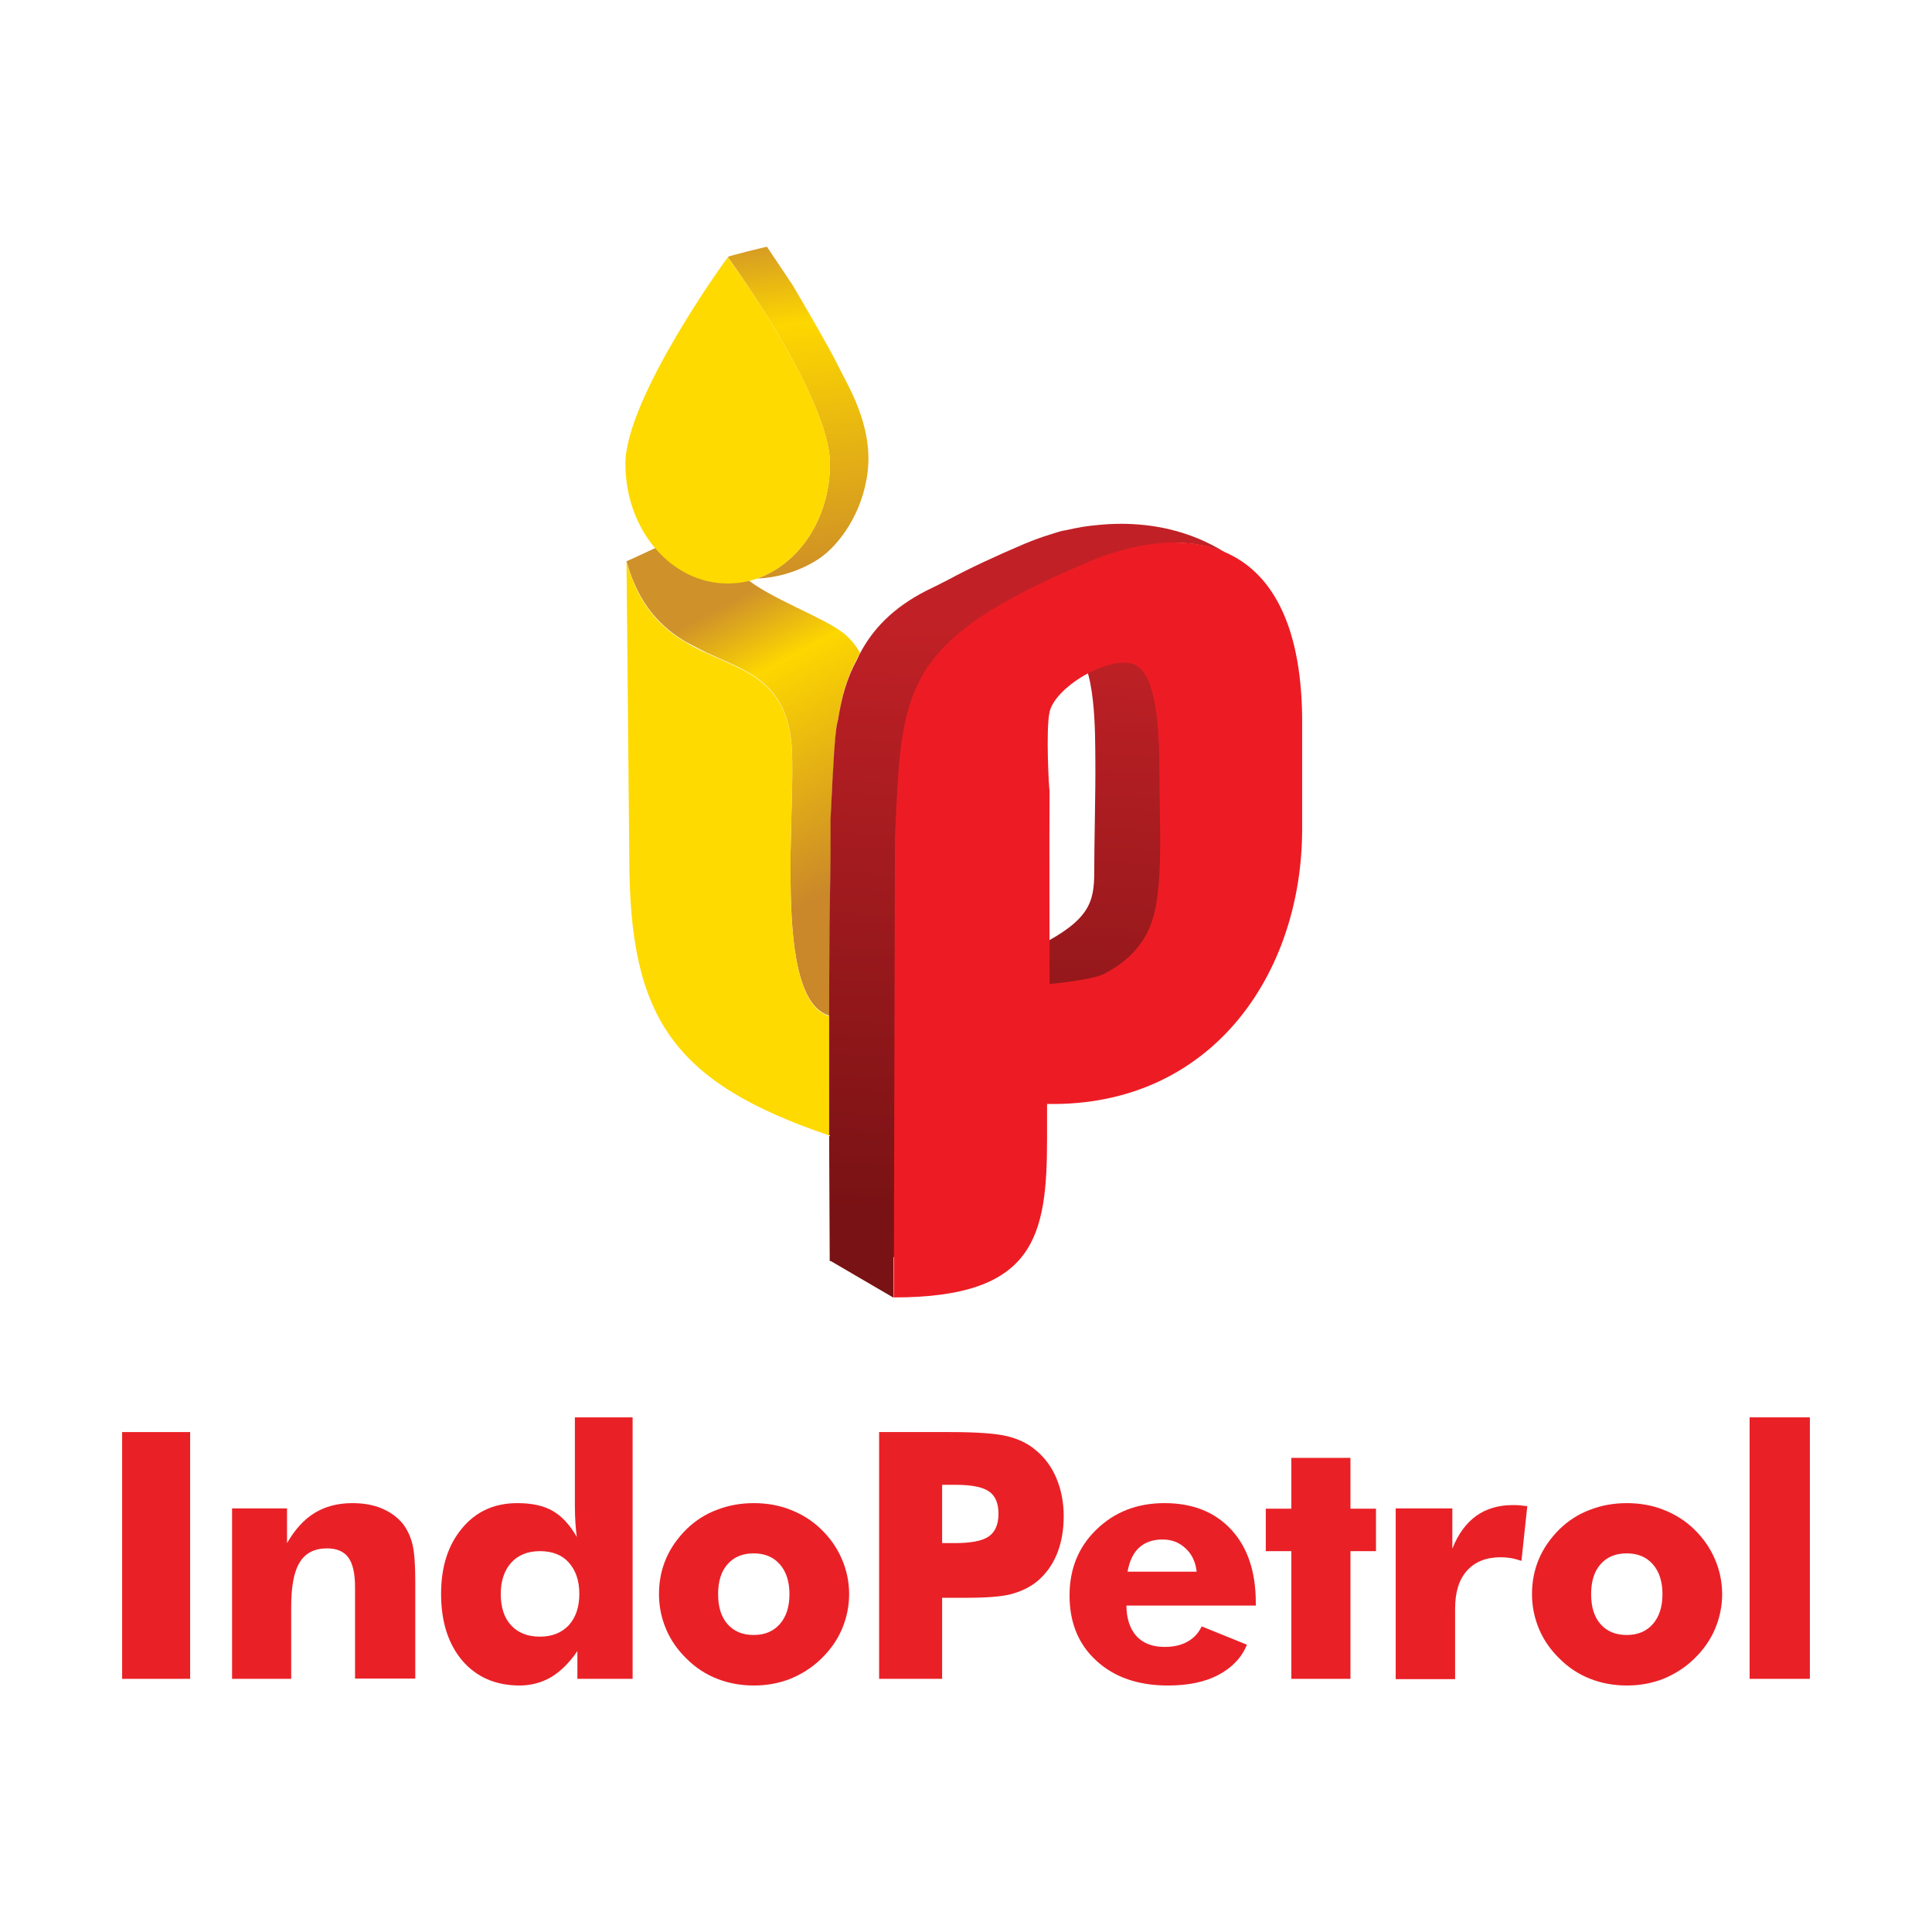 <?xml version="1.0" encoding="utf-8"?>
<!-- Generator: Adobe Illustrator 26.0.1, SVG Export Plug-In . SVG Version: 6.00 Build 0)  -->
<svg version="1.1" id="Layer_1" xmlns="http://www.w3.org/2000/svg" xmlns:xlink="http://www.w3.org/1999/xlink" x="0px" y="0px"
	 viewBox="0 0 696 696" style="enable-background:new 0 0 696 696;" xml:space="preserve">
<style type="text/css">
	.st0{fill:#E92127;}
	
		.st1{clip-path:url(#SVGID_00000152264958922079819880000014944180835708649392_);fill:url(#SVGID_00000093156637806953343520000008127443001136380554_);}
	.st2{fill:#FEDA00;}
	
		.st3{clip-path:url(#SVGID_00000080890516697771041310000014050039313680054974_);fill:url(#SVGID_00000162336264706993603020000014885718584987154864_);}
	.st4{fill:#ED1C24;}
	
		.st5{clip-path:url(#SVGID_00000042708700724295958060000017288356433149586603_);fill:url(#SVGID_00000143595597482765696450000008737342451564404360_);}
</style>
<g>
	<g>
		<g>
			<path class="st0" d="M44,604.8v-88.9h24.5v88.9H44z"/>
			<path class="st0" d="M83.6,604.8v-61.4h19.8v12.5c2.9-5,6.2-8.6,10-10.9c3.8-2.3,8.3-3.5,13.5-3.5c4,0,7.5,0.6,10.6,1.9
				c3.1,1.3,5.6,3.1,7.6,5.5c1.6,2.1,2.8,4.6,3.5,7.5c0.7,3,1,7.4,1,13.2v35.1h-21.7v-32.9c0-4.9-0.8-8.5-2.4-10.7
				c-1.6-2.2-4.2-3.3-7.7-3.3c-4.5,0-7.8,1.7-9.8,5c-2.1,3.3-3.1,8.7-3.1,16.2v25.8H83.6z"/>
		</g>
		<g>
			<path class="st0" d="M227.9,510.6v94.2H208v-10c-2.8,4.1-5.9,7.2-9.3,9.3c-3.4,2-7.3,3.1-11.5,3.1c-8.6,0-15.5-3-20.6-8.9
				c-5.1-6-7.7-14-7.7-24.1c0-9.8,2.5-17.6,7.6-23.7s11.7-9,19.9-9c5.2,0,9.4,0.9,12.7,2.8c3.3,1.9,6.2,5,8.7,9.4
				c-0.2-1.5-0.4-3.1-0.5-5c-0.1-1.8-0.2-3.8-0.2-6v-32.1H227.9z M208.7,574.2c0-4.8-1.3-8.5-3.8-11.3c-2.5-2.8-6-4.1-10.4-4.1
				c-4.4,0-7.8,1.4-10.3,4.1c-2.5,2.8-3.8,6.5-3.8,11.3c0,4.8,1.2,8.6,3.7,11.3c2.5,2.7,5.9,4.1,10.4,4.1c4.4,0,7.8-1.4,10.4-4.1
				C207.4,582.7,208.7,579,208.7,574.2z"/>
			<path class="st0" d="M305.9,574.3c0,4.4-0.9,8.6-2.6,12.6c-1.7,4-4.2,7.5-7.5,10.7c-3.3,3.2-7,5.5-11.1,7.2
				c-4.1,1.6-8.5,2.4-13.1,2.4c-4.7,0-9.1-0.8-13.2-2.4c-4.1-1.6-7.8-4-11-7.2c-3.2-3.1-5.7-6.6-7.4-10.6s-2.6-8.2-2.6-12.7
				c0-4.5,0.8-8.7,2.5-12.7c1.7-4,4.2-7.5,7.4-10.7c3.2-3.1,6.9-5.5,11-7c4.1-1.6,8.5-2.4,13.3-2.4c4.7,0,9.2,0.8,13.2,2.4
				c4.1,1.6,7.8,3.9,11,7c3.3,3.2,5.8,6.8,7.5,10.8C305,565.6,305.9,569.9,305.9,574.3z M284.4,574.3c0-4.6-1.2-8.2-3.5-10.8
				c-2.3-2.6-5.4-3.9-9.4-3.9c-4,0-7.1,1.3-9.4,3.9c-2.3,2.6-3.4,6.2-3.4,10.8c0,4.6,1.1,8.2,3.4,10.8c2.3,2.6,5.4,3.9,9.4,3.9
				c4,0,7.1-1.3,9.4-3.9C283.2,582.5,284.4,578.9,284.4,574.3z"/>
		</g>
		<g>
			<path class="st0" d="M339.4,604.8h-22.7v-88.9h25.3c9.9,0,16.9,0.5,20.9,1.5c4,1,7.4,2.6,10.2,5c3.3,2.7,5.8,6.1,7.5,10.2
				c1.7,4.1,2.6,8.6,2.6,13.6c0,5.3-0.9,10-2.6,14c-1.7,4-4.2,7.3-7.5,9.9c-2.5,1.9-5.5,3.3-8.9,4.2c-3.4,0.9-8.8,1.3-16.3,1.3h-4.1
				h-4.4V604.8z M339.4,555.9h4.6c5.8,0,9.9-0.8,12.2-2.4c2.3-1.6,3.5-4.3,3.5-8.2c0-3.7-1.1-6.4-3.4-8c-2.3-1.6-6.3-2.4-12-2.4
				h-4.9V555.9z"/>
		</g>
		<g>
			<path class="st0" d="M452.5,578.4h-46.7c0,4.7,1.3,8.4,3.6,11c2.4,2.6,5.8,3.9,10.1,3.9c3.3,0,6-0.6,8.3-1.9
				c2.2-1.2,4-3.1,5.1-5.5l16.3,6.6c-1.9,4.7-5.4,8.3-10.3,10.9c-4.9,2.6-11,3.8-18.2,3.8c-10.7,0-19.3-3-25.7-8.9
				c-6.5-5.9-9.7-13.8-9.7-23.5c0-9.6,3.2-17.5,9.7-23.8c6.5-6.3,14.6-9.5,24.5-9.5c10.2,0,18.2,3.2,24.1,9.6
				c5.9,6.4,8.8,15.2,8.8,26.3V578.4z M431.1,566.2c-0.4-3.5-1.7-6.3-4-8.4c-2.2-2.1-5-3.2-8.3-3.2c-3.5,0-6.3,1-8.4,2.9
				c-2.1,1.9-3.5,4.8-4.2,8.7H431.1z"/>
		</g>
		<g>
			<path class="st0" d="M465.2,604.8v-46h-9.2v-15.3h9.2v-18.3h21.3v18.3h9.2v15.3h-9.2v46H465.2z"/>
		</g>
		<g>
			<path class="st0" d="M502.8,604.8v-61.4h20.4v14.5c2.1-5.3,5-9.2,8.6-11.8c3.6-2.6,8.1-3.9,13.2-3.9c0.9,0,1.7,0,2.6,0.1
				c0.9,0.1,1.8,0.2,2.6,0.3l-2.1,19.7c-1.3-0.4-2.6-0.8-3.8-1c-1.3-0.2-2.5-0.3-3.6-0.3c-5.3,0-9.3,1.6-12.2,4.8
				c-2.9,3.2-4.3,7.8-4.3,13.7v25.4H502.8z"/>
		</g>
		<g>
			<path class="st0" d="M620.4,574.3c0,4.4-0.9,8.6-2.6,12.6c-1.7,4-4.2,7.5-7.5,10.7c-3.3,3.2-7,5.5-11.1,7.2
				c-4.1,1.6-8.5,2.4-13.1,2.4c-4.7,0-9.1-0.8-13.2-2.4c-4.1-1.6-7.8-4-11-7.2c-3.2-3.1-5.7-6.6-7.4-10.6c-1.7-4-2.6-8.2-2.6-12.7
				c0-4.5,0.8-8.7,2.5-12.7c1.7-4,4.2-7.5,7.4-10.7c3.2-3.1,6.9-5.5,11-7c4.1-1.6,8.5-2.4,13.3-2.4c4.7,0,9.2,0.8,13.2,2.4
				c4.1,1.6,7.8,3.9,11,7c3.3,3.2,5.8,6.8,7.5,10.8C619.5,565.6,620.4,569.9,620.4,574.3z M598.9,574.3c0-4.6-1.2-8.2-3.5-10.8
				c-2.3-2.6-5.4-3.9-9.4-3.9c-4,0-7.1,1.3-9.4,3.9c-2.3,2.6-3.4,6.2-3.4,10.8c0,4.6,1.1,8.2,3.4,10.8c2.3,2.6,5.4,3.9,9.4,3.9
				c4,0,7.1-1.3,9.4-3.9C597.7,582.5,598.9,578.9,598.9,574.3z"/>
		</g>
		<g>
			<path class="st0" d="M630.3,604.8v-94.2H652v94.2H630.3z"/>
		</g>
	</g>
	<g>
		<g>
			<defs>
				<path id="SVGID_1_" d="M225.7,202.2c0,0,0,0.1,0,0.1c4.5,15.9,12.7,23.8,21.5,29c2.4,1.3,4.8,2.5,7.1,3.7
					c13.3,6.2,26.5,9.8,30.1,27.9c0,0,0,0.1,0,0.1l0,0c0.5,2.3,0.8,4.9,0.9,7.7c0.4,8.8-0.3,22.4-0.5,36.7c0,3.9,0,7.5,0,10.5
					c0.2,22.9,2.7,44.7,14,48c0.1-19.7,0.2-40,0.5-57.5l0-13.8c0.3-7,0.6-13.3,1-19.2c0.4-7.8,0.9-13.4,1.5-15.9
					c0.1-0.2,0.1-0.5,0.2-0.7c1.3-8.3,3.3-15.3,6.9-21.8c0.3-0.6,0.6-1.2,0.9-1.8c-1.3-2.4-3.2-4.9-5.8-7
					c-7.4-5.9-26.7-12.6-35.7-20.2c-9.4-7.9-11.2-18.3-12.4-20.6C245.9,193.2,225.7,202.2,225.7,202.2"/>
			</defs>
			<clipPath id="SVGID_00000028306034507481846850000013503108399977515680_">
				<use xlink:href="#SVGID_1_"  style="overflow:visible;"/>
			</clipPath>
			
				<linearGradient id="SVGID_00000014596768360730273900000014879037485104576132_" gradientUnits="userSpaceOnUse" x1="126.874" y1="661.672" x2="131.295" y2="661.672" gradientTransform="matrix(11.555 21.765 -21.765 11.555 13177.272 -10179.037)">
				<stop  offset="0" style="stop-color:#CF912A"/>
				<stop  offset="0.254" style="stop-color:#FDD700"/>
				<stop  offset="1" style="stop-color:#CA882A"/>
			</linearGradient>
			
				<polygon style="clip-path:url(#SVGID_00000028306034507481846850000013503108399977515680_);fill:url(#SVGID_00000014596768360730273900000014879037485104576132_);" points="
				151.7,226.8 244.1,400.9 383.7,326.9 291.2,152.7 			"/>
		</g>
		<path class="st2" d="M298.8,366.1c-11.3-3.3-13.8-25.1-14-48c0-3.5,0-7,0-10.5c0.2-14.2,0.9-27.8,0.5-36.7
			c-0.1-2.8-0.4-5.4-0.9-7.7c0,0,0-0.1,0-0.1c-3.6-18.1-16.8-21.7-30.1-27.9c-2.4-1.1-4.8-2.3-7.1-3.7c-8.9-5.2-17-13.1-21.5-29
			c0,0,0-0.1,0-0.1l1,106.5c0,57.6,15.5,81,72.2,100.2C298.7,396,298.7,381.2,298.8,366.1"/>
		<g>
			<defs>
				<path id="SVGID_00000056422206424347457610000008835731897519837342_" d="M355,250c2.3-9.7,23.9-21.8,31.7-16.5
					c8.2,5.6,7.8,30.5,7.9,41c0.1,10.6-0.4,28.8-0.4,39.6c0,11-1.8,17.3-19.7,26.5c-4.3,2.2-19.5,3.6-19.5,3.6s-0.1-55.3,0-65.9
					c0,0,0,0,0,0C354.7,278.3,353.5,256.4,355,250 M394.8,189.2c-3.4,0.3-6.8,0.9-10.3,1.7c-0.4,0.1-0.8,0.2-1.1,0.2
					c-1.2,0.2-2.8,0.7-4.6,1.3c-3.3,1-6.6,2.2-9.7,3.5c-10.8,4.6-19.8,8.8-27.4,12.9c-2.5,1.3-5.1,2.6-7.8,3.9
					c-12.6,6.4-19.7,14.3-24.2,22.9c-0.3,0.6-0.6,1.2-0.9,1.9c-3.6,6.5-5.6,13.5-6.9,21.8c-0.1,0.2-0.1,0.5-0.2,0.7
					c-0.6,2.5-1.1,8.1-1.5,15.9c-0.4,5.8-0.6,12.2-1,19.2l0,13.8c-0.3,17.6-0.5,37.8-0.5,57.5h0c0,15,0,29.6,0,42.5
					c0.1,0,0.2,0.1,0.3,0.1v0.3c-0.1,0-0.2-0.1-0.3-0.1c0.1,26,0.2,44.9,0.2,44.9h0l0,0.2c0.1,0,0.2,0,0.4,0l22.6,13.2l0-14.6
					c29.3-4.6,32.2-20.1,32.2-49.3l-0.5-7.9c60.5-6.1,92.4-51.2,92.4-103.6v-40.2c-0.4-30.8-9.4-48-22.2-56.4
					c6.2,0.1,12.2,1.2,17.7,3.6c-13.3-8.3-26.8-10.4-37.7-10.4C400.6,188.7,397.6,188.9,394.8,189.2"/>
			</defs>
			<clipPath id="SVGID_00000103953556006173362170000008608851095592369039_">
				<use xlink:href="#SVGID_00000056422206424347457610000008835731897519837342_"  style="overflow:visible;"/>
			</clipPath>
			
				<linearGradient id="SVGID_00000011739648360755378180000002856115862099308694_" gradientUnits="userSpaceOnUse" x1="124.851" y1="657.787" x2="129.273" y2="657.787" gradientTransform="matrix(-2.85 49.158 -49.158 -2.85 33070.051 -4038.615)">
				<stop  offset="0" style="stop-color:#C12126"/>
				<stop  offset="1" style="stop-color:#781214"/>
			</linearGradient>
			
				<polygon style="clip-path:url(#SVGID_00000103953556006173362170000008608851095592369039_);fill:url(#SVGID_00000011739648360755378180000002856115862099308694_);" points="
				299.2,180.1 282.6,466.5 445.6,475.9 462.2,189.6 			"/>
		</g>
		<path class="st4" d="M441.7,199.1c-14.8-6.6-33.4-3.5-49.5,3.3c-68.2,28.9-67.3,45.5-69.8,99.2L322,467.4
			c50.9,0,55.2-21.9,55.2-57.4v-12.3c59.1,1.1,91.9-46.7,91.9-99.1v-40.2C468.7,223.5,457.2,206,441.7,199.1 M417.3,319.6
			c-0.9,8-1.8,22.2-19.7,31.3c-4.3,2.2-19.5,3.6-19.5,3.6s-0.1-59,0-69.7c0,0,0,0,0,0c-0.2-0.1-1.4-21.9,0-28.3
			c2.2-9.7,23.9-21.8,31.7-16.5c8.2,5.6,7.8,30.5,7.9,41C417.7,291.6,418.5,308.9,417.3,319.6"/>
		<g>
			<defs>
				<path id="SVGID_00000096760864965308062470000017949418614454115727_" d="M262.2,92.6C262.2,92.6,262.2,92.7,262.2,92.6
					c1.1,1.6,36.8,51,36.8,74.5c0,19.5-11,35.9-26.2,41.3c7.2-0.2,15.6-2.7,22.2-7.1c7.1-4.7,15.9-16.4,17.6-31.6
					c1.9-16.9-7.6-31.5-10.5-37.6c-2.9-6.2-16.5-29.3-16.5-29.3l-9.3-13.9C276.4,88.8,261.9,92.3,262.2,92.6"/>
			</defs>
			<clipPath id="SVGID_00000076593141833816837750000016954624109128622483_">
				<use xlink:href="#SVGID_00000096760864965308062470000017949418614454115727_"  style="overflow:visible;"/>
			</clipPath>
			
				<linearGradient id="SVGID_00000070805792300963280230000001413043808640833191_" gradientUnits="userSpaceOnUse" x1="122.786" y1="658.826" x2="127.208" y2="658.826" gradientTransform="matrix(3.731 30.171 -30.171 3.731 19699.182 -6079.614)">
				<stop  offset="0" style="stop-color:#CF912A"/>
				<stop  offset="0.254" style="stop-color:#FDD700"/>
				<stop  offset="1" style="stop-color:#CA882A"/>
			</linearGradient>
			
				<polygon style="clip-path:url(#SVGID_00000076593141833816837750000016954624109128622483_);fill:url(#SVGID_00000070805792300963280230000001413043808640833191_);" points="
				247.3,90.6 262.6,214.8 329.1,206.6 313.7,82.4 			"/>
		</g>
		<path class="st2" d="M262.2,92.7L262.2,92.7c-0.1-0.1-36.9,50.6-36.9,74.4c0,23.8,16.5,43.1,36.8,43.1c3.7,0,7.3-0.6,10.7-1.8
			C288,203,299,186.6,299,167.1C299,143.6,263.3,94.2,262.2,92.7"/>
	</g>
</g>
</svg>
